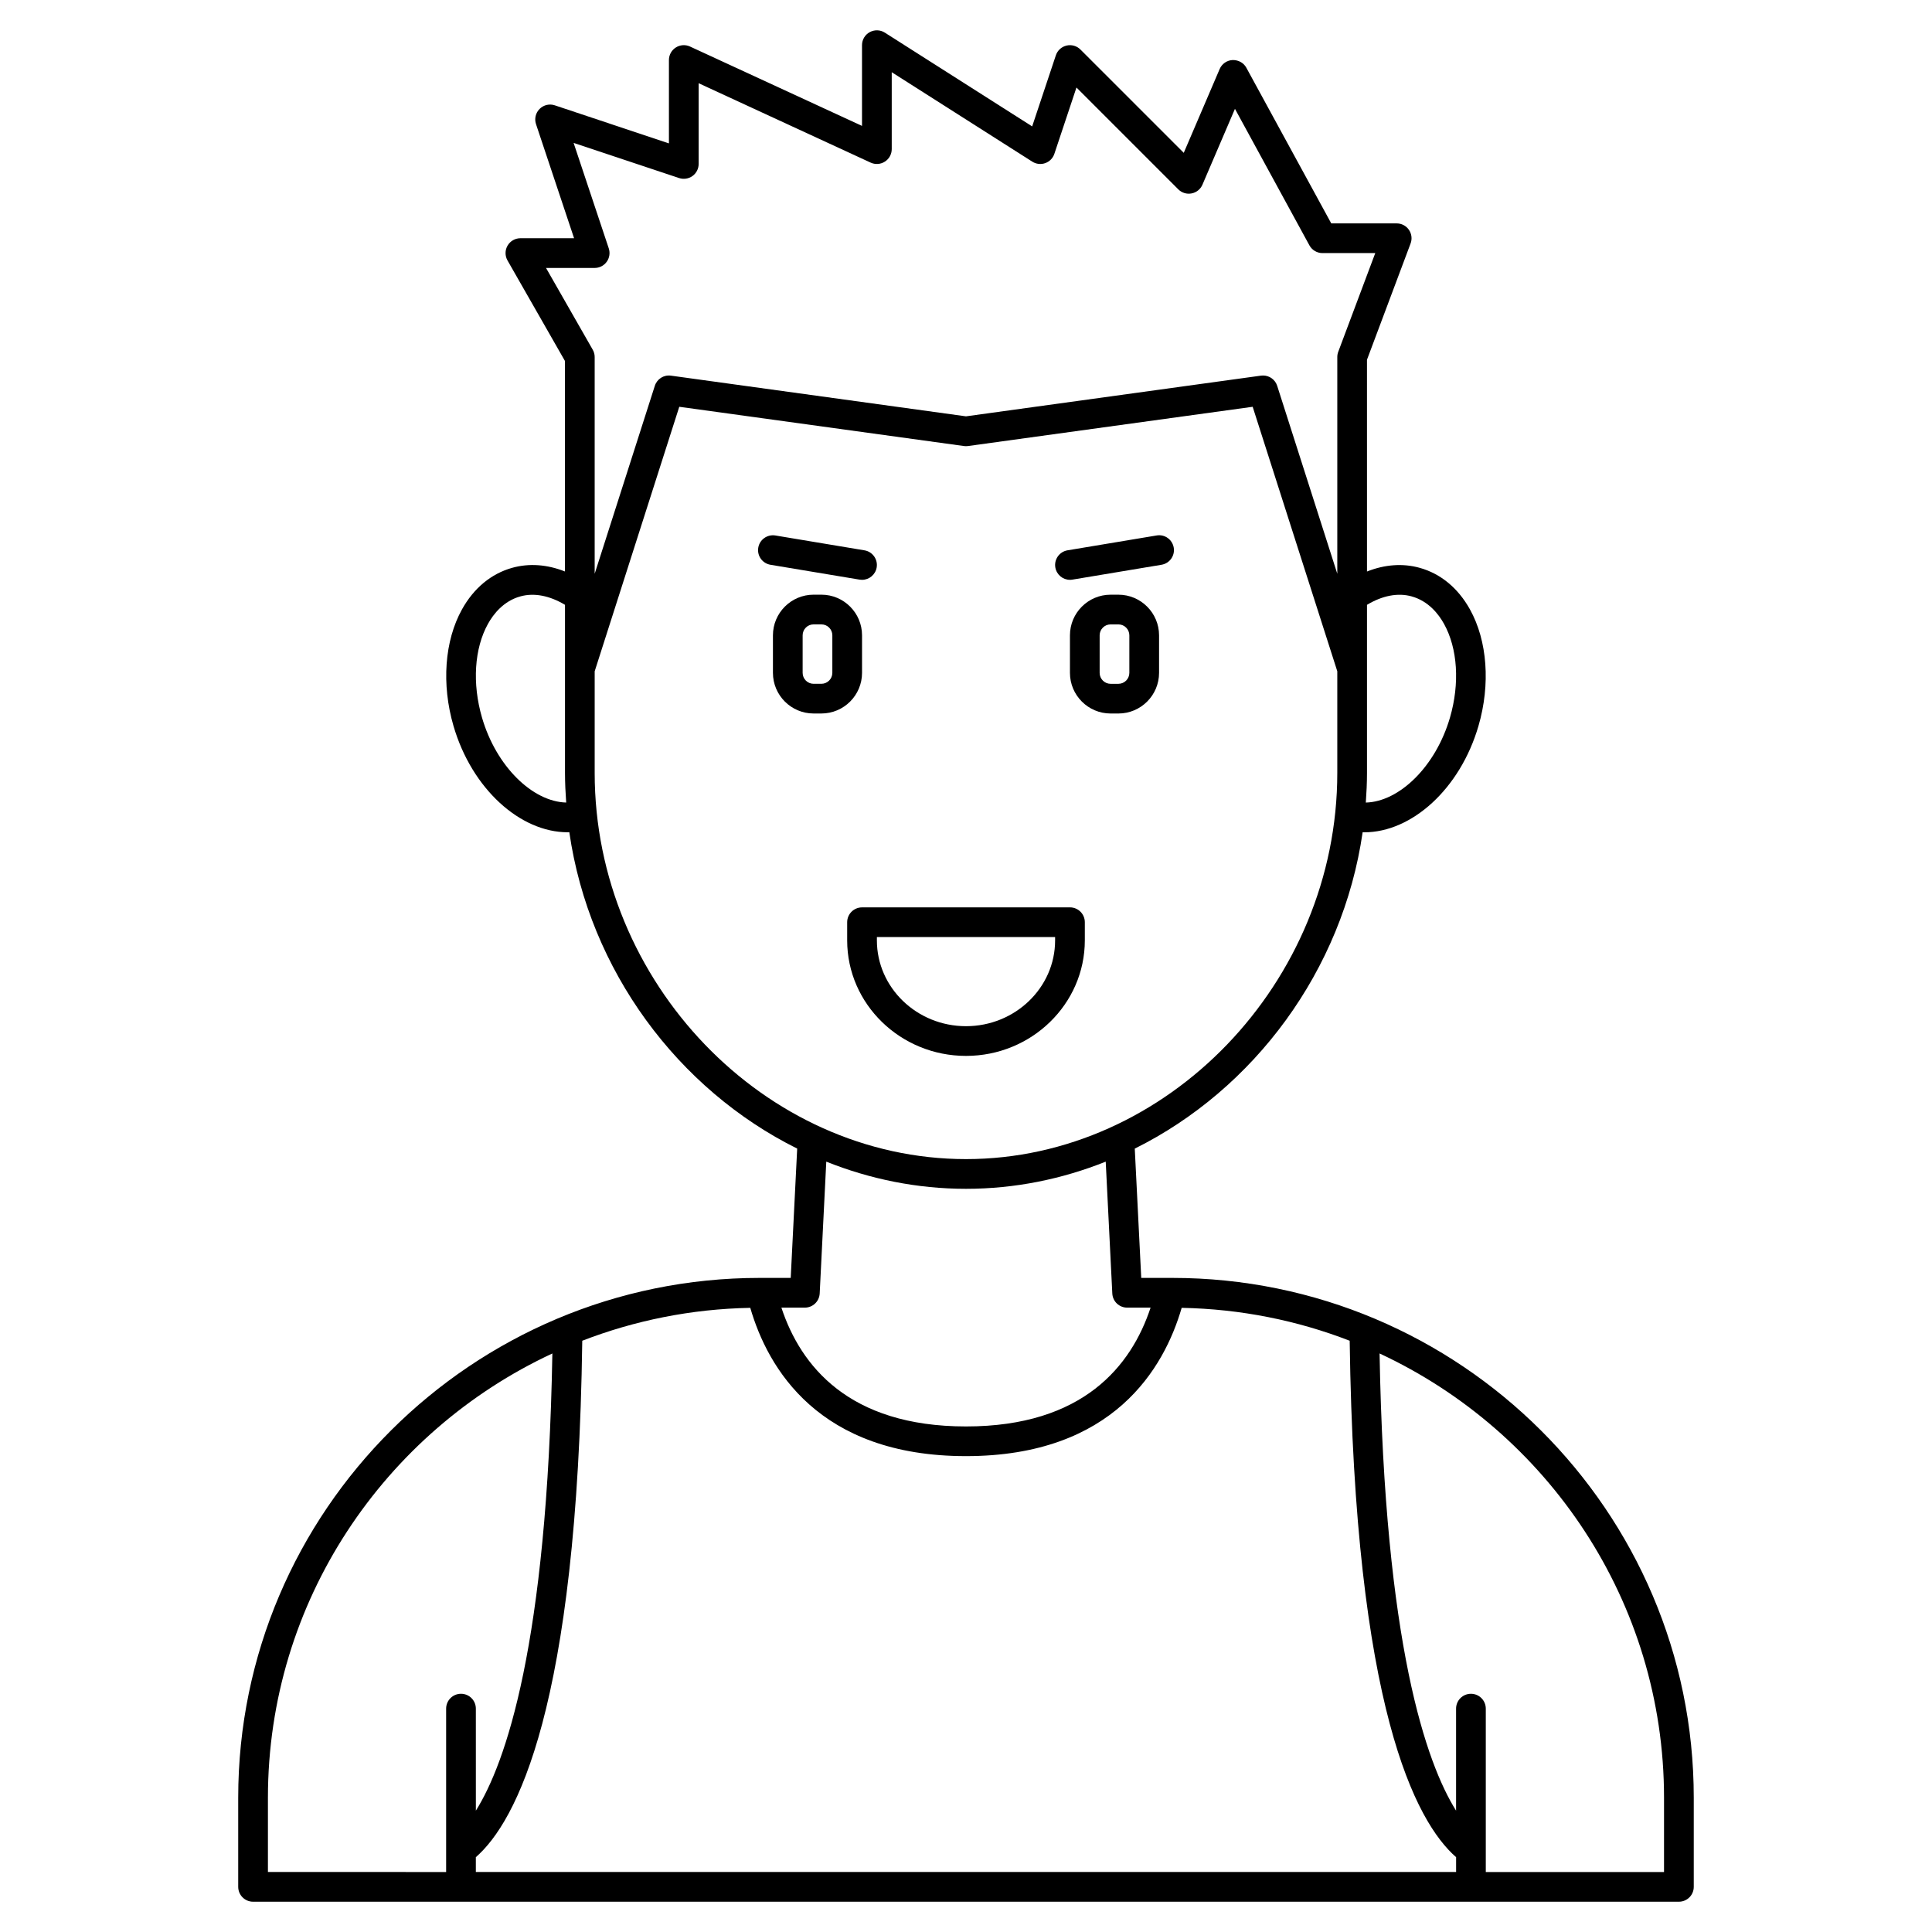 <?xml version="1.0" encoding="UTF-8"?>
<!-- Uploaded to: ICON Repo, www.svgrepo.com, Generator: ICON Repo Mixer Tools -->
<svg fill="#000000" width="800px" height="800px" version="1.1" viewBox="144 144 512 512" xmlns="http://www.w3.org/2000/svg">
 <g>
  <path d="m454.66 482.66h-8.219l-1.715-34.262c31.562-15.684 55.086-47.152 60.391-83.859 0.145 0.004 0.293 0.031 0.438 0.031 12.57 0 25.395-11.5 30.254-28.184 3.207-11.012 2.371-22.555-2.246-30.871-3.141-5.652-7.738-9.465-13.305-11.027-4.516-1.262-9.32-0.887-13.992 0.969l-0.004-56.117 11.559-30.82c0.453-1.207 0.285-2.562-0.453-3.625-0.73-1.059-1.938-1.691-3.227-1.691h-17.344l-22.5-41.246c-0.719-1.324-2.09-2.066-3.641-2.047-1.504 0.07-2.836 0.996-3.434 2.383l-9.516 22.211-27.379-27.379c-0.965-0.969-2.371-1.359-3.688-1.047-1.328 0.316-2.398 1.289-2.828 2.586l-6.277 18.832-39.043-24.844c-1.215-0.777-2.75-0.82-4.012-0.129-1.254 0.688-2.039 2.008-2.039 3.445v21.398l-45.582-21.035c-1.211-0.559-2.637-0.465-3.769 0.262-1.129 0.719-1.816 1.969-1.816 3.312v22.094l-30.246-10.086c-1.414-0.473-2.977-0.102-4.027 0.953-1.055 1.055-1.422 2.613-0.953 4.027l10.09 30.242h-14.223c-1.402 0-2.699 0.746-3.406 1.961-0.703 1.211-0.707 2.707-0.012 3.93l15.227 26.645v55.781c-4.672-1.859-9.477-2.234-13.992-0.973-5.566 1.562-10.164 5.375-13.305 11.027-4.617 8.312-5.457 19.852-2.246 30.871 4.856 16.68 17.68 28.184 30.254 28.184 0.145 0 0.293-0.027 0.438-0.031 5.305 36.707 28.828 68.176 60.391 83.859l-1.715 34.27h-8.219c-76.207 0-138.2 61.797-138.2 137.76v23.617c0 2.172 1.762 3.938 3.938 3.938h377.86c2.172 0 3.938-1.762 3.938-3.938v-23.617c0-75.961-61.992-137.76-138.2-137.76zm75.223 157.44h-259.78v-3.93c10.695-9.332 26.883-39.602 28.203-136.86 13.859-5.363 28.855-8.422 44.523-8.719 4.637 15.961 18.098 39.297 57.164 39.297s52.527-23.336 57.164-39.297c15.668 0.297 30.664 3.352 44.523 8.719 1.32 97.254 17.512 127.52 28.203 136.86zm-11.754-338.04c4.422 1.238 7.09 4.641 8.551 7.273 3.617 6.519 4.207 15.805 1.574 24.844-3.758 12.91-13.379 22.277-22.301 22.512 0.184-2.602 0.312-5.215 0.312-7.856v-44.547c4.012-2.414 8.16-3.273 11.863-2.227zm-229.43-87.051h12.898c1.262 0 2.453-0.605 3.191-1.637 0.738-1.027 0.941-2.348 0.543-3.547l-9.32-27.957 27.957 9.32c1.199 0.391 2.516 0.199 3.547-0.543 1.027-0.738 1.633-1.926 1.633-3.191v-21.398l45.582 21.039c1.219 0.562 2.641 0.465 3.769-0.262 1.133-0.719 1.82-1.973 1.82-3.312v-20.383l37.246 23.703c1.027 0.652 2.293 0.797 3.434 0.391 1.145-0.406 2.035-1.316 2.418-2.465l5.856-17.574 26.984 26.984c0.926 0.926 2.242 1.336 3.527 1.082 1.281-0.242 2.363-1.113 2.875-2.312l8.617-20.102 19.734 36.18c0.684 1.258 2.012 2.047 3.449 2.047h14l-9.816 26.172c-0.164 0.438-0.246 0.906-0.246 1.379v57.43l-15.93-49.805c-0.527-1.645-2.055-2.734-3.746-2.734-0.176 0-0.359 0.012-0.539 0.035l-78.184 10.785-78.18-10.781c-1.914-0.273-3.703 0.879-4.285 2.699l-15.938 49.801v-57.43c0-0.684-0.176-1.359-0.52-1.953zm-16.961 119.17c-2.633-9.043-2.043-18.324 1.574-24.844 1.465-2.633 4.133-6.035 8.551-7.273 3.699-1.047 7.852-0.184 11.867 2.223v44.547c0 2.637 0.129 5.25 0.316 7.852-8.938-0.238-18.547-9.594-22.309-22.504zm29.859 14.656v-26.934l22.418-70.098 75.441 10.402c0.359 0.051 0.719 0.051 1.074 0l75.441-10.402 22.426 70.094v26.938c0 55.469-45.062 102.34-98.398 102.34-53.34 0-98.402-46.867-98.402-102.34zm55.695 141.7c2.098 0 3.824-1.645 3.934-3.738l1.746-34.949c11.59 4.633 24.082 7.199 37.027 7.199s25.434-2.566 37.027-7.199l1.746 34.949c0.105 2.094 1.832 3.738 3.93 3.738h6.215c-5.074 15.348-17.785 31.488-48.918 31.488s-43.848-16.141-48.922-31.488zm-142.29 129.89c0-52.062 30.906-97.039 75.379-117.74-1.363 77.242-12.406 108.61-20.273 121.16l-0.004-27.039c0-2.172-1.762-3.938-3.938-3.938-2.172 0-3.938 1.762-3.938 3.938v43.297l-47.227-0.004zm369.98 19.68h-47.234v-43.297c0-2.172-1.762-3.938-3.938-3.938-2.172 0-3.938 1.762-3.938 3.938v27.035c-7.867-12.555-18.914-43.922-20.273-121.16 44.477 20.707 75.383 65.688 75.383 117.75z"/>
  <path d="m372.45 322.31v-9.941c0-5.941-4.832-10.773-10.773-10.773h-2.07c-5.938 0-10.77 4.832-10.77 10.773v9.941c0 5.941 4.832 10.773 10.77 10.773h2.07c5.941 0 10.773-4.832 10.773-10.773zm-7.871 0c0 1.598-1.301 2.902-2.902 2.902h-2.07c-1.598 0-2.898-1.305-2.898-2.902v-9.941c0-1.598 1.301-2.902 2.898-2.902h2.07c1.602 0 2.902 1.305 2.902 2.902z"/>
  <path d="m440.39 301.6h-2.07c-5.941 0-10.773 4.832-10.773 10.773v9.941c0 5.941 4.832 10.773 10.773 10.773h2.07c5.938 0 10.773-4.832 10.773-10.773v-9.941c0-5.941-4.836-10.773-10.773-10.773zm2.898 20.715c0 1.598-1.301 2.902-2.898 2.902h-2.07c-1.598 0-2.902-1.305-2.902-2.902v-9.941c0-1.598 1.305-2.902 2.902-2.902h2.07c1.598 0 2.898 1.305 2.898 2.902z"/>
  <path d="m372.45 297.66c1.891 0 3.559-1.367 3.879-3.285 0.359-2.144-1.09-4.172-3.234-4.531l-23.617-3.938c-2.152-0.348-4.172 1.094-4.531 3.234-0.359 2.144 1.09 4.172 3.234 4.531l23.617 3.938c0.219 0.031 0.441 0.051 0.652 0.051z"/>
  <path d="m427.55 297.66c0.211 0 0.434-0.016 0.652-0.055l23.617-3.938c2.141-0.359 3.594-2.387 3.234-4.531-0.359-2.141-2.367-3.602-4.531-3.234l-23.617 3.938c-2.141 0.359-3.594 2.387-3.234 4.531 0.32 1.922 1.988 3.289 3.879 3.289z"/>
  <path d="m431.49 393.2v-4.801c0-2.172-1.762-3.938-3.938-3.938l-55.105 0.004c-2.172 0-3.938 1.762-3.938 3.938v4.801c0 16.887 14.125 30.621 31.488 30.621 17.363 0 31.492-13.738 31.492-30.625zm-55.105 0v-0.867h47.23v0.867c0 12.543-10.594 22.75-23.617 22.75-13.023 0-23.613-10.203-23.613-22.75z"/>
 </g>
</svg>